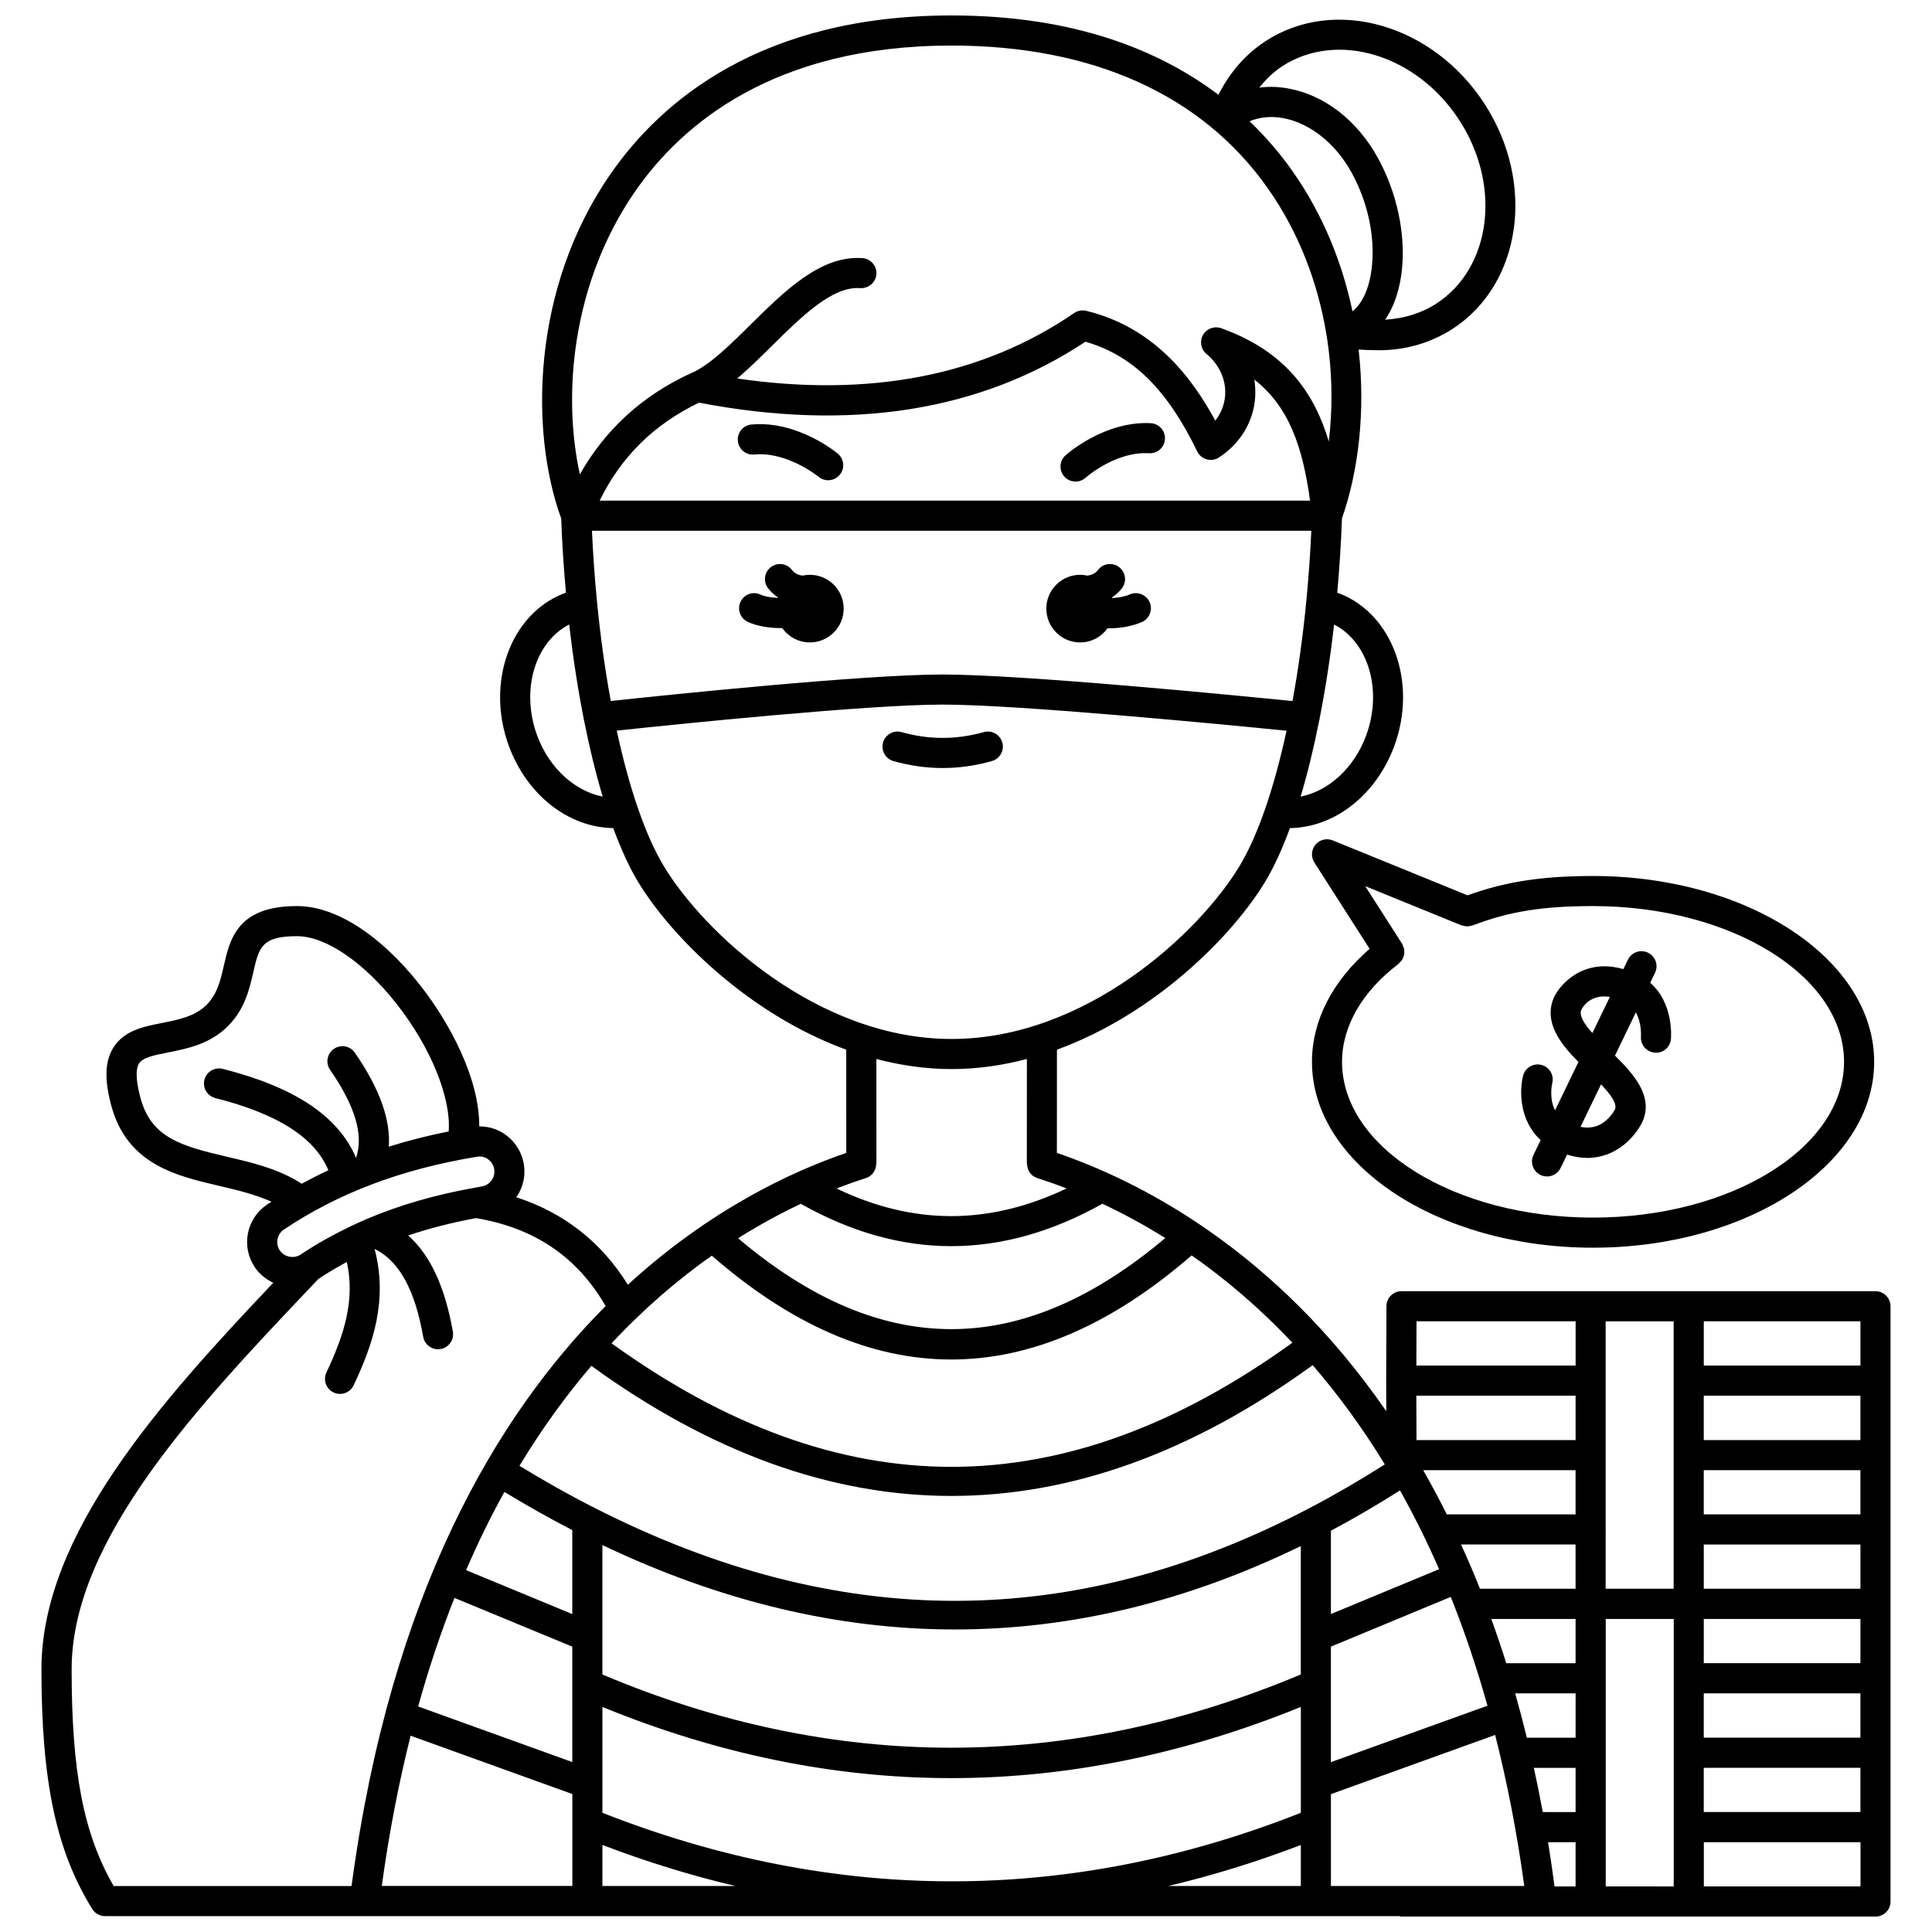 <?xml version="1.0" encoding="UTF-8"?>
<!-- Uploaded to: SVG Repo, www.svgrepo.com, Generator: SVG Repo Mixer Tools -->
<svg width="800px" height="800px" version="1.1" viewBox="144 144 512 512" xmlns="http://www.w3.org/2000/svg">
 <defs>
  <clipPath id="a">
   <path d="m154 148.09h492v503.81h-492z"/>
  </clipPath>
 </defs>
 <path d="m430.25 314.25c3 0 5.637-1.488 7.266-3.75 0.086 0 0.168 0.016 0.25 0.016 2.938 0 6.043-0.469 8.82-1.66 2.027-0.871 2.965-3.215 2.098-5.238-0.867-2.027-3.219-2.961-5.238-2.098-1.465 0.625-3.125 0.895-4.731 0.965-0.016-0.043-0.023-0.086-0.039-0.133 0.977-0.684 1.887-1.465 2.652-2.461 1.34-1.746 1.012-4.25-0.734-5.594-1.746-1.34-4.25-1.016-5.594 0.734-0.758 0.984-1.754 1.371-2.82 1.516-0.621-0.137-1.266-0.219-1.93-0.219-4.945 0-8.961 4.012-8.961 8.961 0 4.953 4.012 8.961 8.961 8.961z"/>
 <path d="m358.62 296.33c-0.664 0-1.309 0.082-1.93 0.219-1.066-0.145-2.062-0.527-2.82-1.516-1.34-1.75-3.848-2.074-5.594-0.734s-2.078 3.844-0.734 5.594c0.762 0.992 1.672 1.773 2.652 2.457-0.012 0.031-0.02 0.062-0.031 0.098-1.691-0.059-3.375-0.32-4.684-0.902-2.012-0.902-4.371 0.004-5.269 2.016-0.898 2.012 0.004 4.367 2.016 5.269 2.586 1.156 5.707 1.621 8.719 1.621 0.121 0 0.23-0.016 0.352-0.02 1.621 2.305 4.289 3.82 7.324 3.82 4.945 0 8.961-4.012 8.961-8.961 0-4.949-4.016-8.961-8.961-8.961z"/>
 <path d="m343.88 264.45c8.727-0.82 16.855 5.75 17.039 5.902 0.746 0.617 1.648 0.922 2.551 0.922 1.141 0 2.277-0.492 3.066-1.434 1.41-1.691 1.18-4.207-0.508-5.621-0.434-0.359-10.73-8.836-22.891-7.719-2.195 0.203-3.805 2.148-3.598 4.344 0.199 2.195 2.117 3.809 4.34 3.606z"/>
 <path d="m429.03 271.62c0.941 0 1.891-0.332 2.648-1.004 0.078-0.07 7.945-7.051 16.828-6.5 2.227 0.105 4.086-1.551 4.215-3.75 0.129-2.203-1.551-4.086-3.75-4.215-12.195-0.645-22.188 8.141-22.605 8.52-1.641 1.469-1.773 3.981-0.316 5.621 0.789 0.879 1.883 1.328 2.981 1.328z"/>
 <path d="m409.62 340.77c-0.598-2.117-2.812-3.352-4.922-2.75-7.231 2.043-14.527 2.043-21.758 0-2.106-0.602-4.324 0.629-4.922 2.75-0.602 2.117 0.629 4.324 2.75 4.922 4.32 1.223 8.711 1.844 13.047 1.844 4.34 0 8.73-0.621 13.051-1.848 2.121-0.598 3.356-2.801 2.754-4.918z"/>
 <g clip-path="url(#a)">
  <path d="m641.02 486.18h-125.61c-2.199 0-3.981 1.773-3.988 3.973l-0.074 19.703c0 0.004 0.004 0.012 0.004 0.016 0 0.004-0.004 0.012-0.004 0.016l0.031 8.113c-29.734-43.152-65.98-61.203-87.297-68.469l0.016-27.352c26.074-9.52 46.629-30.254 55.277-44.668 2.305-3.84 4.469-8.613 6.473-14.059 11.77-0.148 22.848-8.695 27.668-21.797 6.113-16.637-0.328-34.719-14.363-40.305-0.246-0.102-0.52-0.172-0.773-0.262 0.582-6.453 1.012-13.047 1.258-19.723 4.348-12.426 6.281-28.25 4.41-44.73 1.59 0.117 3.164 0.152 4.609 0.164 0.301 0.008 0.598 0.012 0.898 0.012 6.961 0 13.652-1.949 19.418-5.668 18.285-11.898 22.066-38.66 8.426-59.66-13.645-21.023-39.633-28.492-57.934-16.633-3.898 2.527-7.199 5.773-9.797 9.602-1.02 1.469-1.953 3.047-2.773 4.656-15.477-11.668-38.023-21.012-70.715-21.012-50.668 0-77.145 22.879-90.43 42.078-20.891 30.176-21.391 68.246-13.023 91.227 0.242 6.664 0.676 13.246 1.254 19.691-0.254 0.086-0.527 0.164-0.77 0.258-14.039 5.59-20.484 23.668-14.367 40.305 4.82 13.102 15.895 21.652 27.668 21.797 2.008 5.449 4.172 10.215 6.473 14.059 8.648 14.41 29.199 35.141 55.277 44.668l0.012 27.352c-14.578 4.973-36.18 15.066-57.879 34.934-7.039-11.328-16.949-19.082-29.562-23.18 1.781-2.566 2.496-5.66 1.992-8.754-0.961-5.812-5.898-10.031-11.746-10.031-0.027 0-0.051 0.008-0.078 0.008 0.113-12.711-7.953-27.676-15.754-37.543-10.438-13.211-22.258-20.805-32.43-20.848h-0.168c-15.727 0-17.723 8.754-19.328 15.793-0.914 4.008-1.773 7.793-4.934 10.723-3.012 2.797-7.273 3.637-11.395 4.453-4.973 0.98-10.121 2-12.953 6.551-2.227 3.574-2.406 8.434-0.566 15.289 4.18 15.668 17.246 18.699 28.773 21.375 4.695 1.09 9.461 2.258 13.707 4.176-0.383 0.25-0.785 0.48-1.164 0.734-2.656 1.777-4.461 4.492-5.078 7.629-0.613 3.137 0.023 6.328 1.809 8.977 1.238 1.844 2.957 3.219 4.906 4.129-29.77 31.422-61.441 66.598-61.441 102.41 0 29.727 3.906 48.137 13.469 63.551 0.73 1.172 2.012 1.887 3.391 1.887h342.97c0.203 0.031 0.387 0.121 0.598 0.121h125.61c2.203 0 3.988-1.781 3.988-3.988v-19.703-0.004-0.004-59.141c0-0.008-0.004-0.012-0.004-0.02 0-0.008 0.004-0.012 0.004-0.02v-78.848c0-2.223-1.789-4.008-3.988-4.008zm-340.3 19.785c31.648 22.961 63.516 34.473 95.402 34.473 31.965 0 63.957-11.578 95.75-34.656 6.602 7.641 13.043 16.352 19.121 26.301-6.598 4.188-13.195 8.031-19.789 11.492-0.039 0.016-0.074 0.039-0.117 0.059-62.551 32.797-124.92 32.812-189.4 0.035-0.25-0.156-0.5-0.293-0.781-0.387-6.391-3.273-12.809-6.906-19.242-10.824 6.055-10.023 12.48-18.801 19.059-26.492zm336.31 19.668h-41.516v-11.766h41.516zm0 19.688h-41.516v-11.715h41.516zm-123.07 59.449c-0.051 0.02-0.109 0.035-0.16 0.055l-17.098 6.16v-30.613l31.766-13.172c3.562 8.906 6.832 18.5 9.727 28.832zm-116.89-28.945c30.801 0 61.398-7.371 91.656-22.105v23.953 0.02 10.055c-61.617 25.879-123.86 25.887-185.09 0.008v-34.297c31.277 14.898 62.461 22.367 93.434 22.367zm164.47-10.793h-25.332c-1.609-4.059-3.289-7.938-5.012-11.727h30.344zm25.992 0h-18.016v-15.633c0-0.031 0.016-0.055 0.016-0.086s-0.016-0.055-0.016-0.086v-55.066h18.016zm-25.992-19.711h-34.125c-2.027-4.074-4.121-7.961-6.262-11.715h40.387zm-36.168 14.531-28.668 11.887v-22.086c6.117-3.246 12.223-6.824 18.309-10.68 3.633 6.473 7.102 13.418 10.359 20.879zm-221.73 36.512c30.625 12.516 61.48 18.855 92.391 18.855 30.918 0 61.883-6.344 92.703-18.867v28.059c-61.316 24.219-123.55 24.211-185.09 0l-0.004-28.047zm246.84 16.133h11.066v11.723h-8.695c-0.738-3.996-1.531-7.894-2.371-11.723zm11.066-7.977h-12.914c-0.98-4.019-2.019-7.945-3.102-11.766h16.02zm33.969-39.488v-11.719h41.516v11.719zm-33.969-39.398h-42.164l-0.043-11.766h42.207zm-283.87 13.742c6 3.641 11.996 7.023 17.984 10.121v22.25l-28.148-11.645c3.199-7.398 6.598-14.301 10.164-20.727zm-13.238 28.09 31.223 12.91v10.016 0.012 20.562l-40.852-14.734c2.863-10.312 6.106-19.871 9.629-28.766zm39.203 65.469c11.738 4.477 23.504 8.109 35.277 10.879h-35.277zm185.09 0.008v10.871h-35.16c11.746-2.769 23.469-6.402 35.16-10.871zm7.977-13.48 43.52-15.68c3.125 12.336 5.758 25.613 7.719 40.027h-51.238zm57.543 12.742h7.293v11.727h-5.578c-0.523-3.981-1.09-7.906-1.715-11.727zm7.293-47.43h-18.367c-1.266-4.027-2.594-7.926-3.965-11.727h22.332zm75.488-11.727v11.715h-41.516v-11.715zm-41.52 39.434h41.516v11.727h-41.516zm0-7.977v-11.75h41.516v11.75zm41.52-98.617h-41.516v-11.727h41.516zm-117.64-11.73h42.164v11.727h-42.211zm-32.895 5.676c-60.723 43.809-119.83 43.859-180.43 0.16 8.867-9.488 17.895-17.133 26.57-23.23 21.023 18.328 42.215 27.52 63.441 27.52 21.254 0 42.543-9.219 63.719-27.594 8.719 6.078 17.789 13.699 26.699 23.145zm-146.9-27.688c5.844-3.672 11.445-6.684 16.633-9.121 13.199 7.445 26.512 11.219 39.855 11.219 13.355 0 26.738-3.777 40.066-11.234 5.199 2.434 10.809 5.43 16.66 9.082-38.156 32.168-75.289 32.191-113.21 0.055zm-37.402-168.84v0-0.004c-0.594-6.078-1.031-12.316-1.324-18.648h190.64c-0.293 6.332-0.734 12.57-1.324 18.648v0.004 0.008c-0.906 9.285-2.141 18.195-3.664 26.48-15.023-1.512-71.543-7.043-92.691-7.043-21.02 0-73.504 5.469-87.969 7.019-1.531-8.289-2.766-17.191-3.672-26.465zm27.051-52.598c40.148 7.715 74.582 2.281 102.4-16.145 12.477 3.566 21.668 12.609 29.621 29.062 0.5 1.031 1.418 1.801 2.516 2.106 1.102 0.305 2.285 0.129 3.246-0.5 5.723-3.719 9.227-9.594 9.613-16.117 0.086-1.527 0.008-3.039-0.234-4.519 9.137 7.125 12.801 17.734 14.766 32.074l-188.26 0.004c5.715-11.672 14.383-20.207 26.336-25.965zm154.61-75.441c7.188 1.258 14.039 6.668 18.324 14.473 6.867 12.512 6.766 26.145 3.109 33.145-0.82 1.57-1.781 2.773-2.871 3.617-2.676-12.754-7.742-25.551-15.895-37.148-3.039-4.324-6.816-8.836-11.383-13.223 2.621-1.055 5.574-1.414 8.715-0.863zm22.188 163.64c-3.184 8.66-10.031 14.781-17.375 16.203 1.852-6.148 3.508-12.973 4.953-20.254 0.02-0.113 0.082-0.199 0.098-0.312 0.004-0.039-0.016-0.078-0.012-0.121 1.543-7.824 2.84-16.188 3.836-24.918 9.062 4.644 12.914 17.387 8.5 29.402zm-22.23-177.36c14.613-9.465 35.652-3.051 46.906 14.289 11.25 17.312 8.52 39.129-6.07 48.621-4.027 2.598-8.66 3.981-13.566 4.262 0.457-0.676 0.895-1.379 1.289-2.137 5.488-10.523 4.176-27.242-3.191-40.672-5.519-10.055-14.25-16.797-23.945-18.496-2.582-0.453-5.098-0.504-7.512-0.199 1.758-2.18 3.742-4.141 6.09-5.668zm-171.49 33.168c12.199-17.625 36.656-38.641 83.871-38.641 37.414 0 66.398 13.094 83.812 37.867 8.379 11.918 13.238 25.211 15.43 38.281 0.004 0.031-0.012 0.062-0.008 0.098 0 0.016 0.012 0.027 0.012 0.043 0.012 0.105 0.059 0.195 0.078 0.297 1.598 9.809 1.688 19.473 0.617 28.336-3.777-12.703-11.32-23.867-28.512-30.016-1.824-0.652-3.848 0.098-4.812 1.777-0.957 1.68-0.574 3.805 0.914 5.047 3.387 2.816 5.195 6.769 4.953 10.848-0.148 2.492-1.066 4.848-2.617 6.828-6.152-11.391-16.191-24.75-34.215-29.105-1.105-0.266-2.258-0.051-3.191 0.586-24.281 16.645-54.289 22.445-89.285 17.344 2.992-2.523 5.992-5.488 9.074-8.535 7.941-7.856 16.16-15.988 23.523-15.414 2.144 0.137 4.113-1.477 4.285-3.668 0.168-2.199-1.477-4.113-3.668-4.285-11.008-0.801-20.527 8.578-29.746 17.695-5.367 5.309-10.922 10.797-15.641 12.773-0.02 0.008-0.031 0.027-0.051 0.035-0.023 0.012-0.051 0.012-0.074 0.02-12.859 5.898-22.68 14.918-29.406 26.785-4.66-21.191-2.094-50.801 14.656-74.996zm-25.98 144.19c-4.414-12.016-0.562-24.754 8.5-29.406 0.996 8.738 2.293 17.102 3.836 24.93 0.004 0.047-0.016 0.086-0.012 0.137 0.016 0.133 0.082 0.234 0.113 0.363 1.445 7.25 3.09 14.047 4.938 20.172-7.352-1.43-14.191-7.531-17.375-16.195zm33.496 34.504c-4.879-8.129-9.121-20.672-12.398-35.785 15.242-1.625 66.363-6.902 86.391-6.902 20.152 0 75.184 5.34 91.109 6.93-3.269 15.098-7.516 27.633-12.391 35.758-10.652 17.762-40.805 45.93-76.355 45.93-35.547 0-65.699-28.168-76.355-45.93zm76.355 53.906c6.867 0 13.535-0.992 19.941-2.672l-0.016 27.758h0.055c0 1.691 1.023 3.266 2.723 3.805 2.356 0.75 4.973 1.668 7.758 2.742-20.535 9.777-40.609 9.781-60.965 0.016 2.797-1.082 5.422-2.008 7.785-2.758 1.695-0.539 2.723-2.109 2.723-3.801h0.055l-0.012-27.762c6.422 1.68 13.086 2.672 19.953 2.672zm-121.23 26.516c0.172 1.055-0.07 2.106-0.695 2.973-0.617 0.867-1.539 1.434-2.594 1.609-0.617 0.105-1.203 0.23-1.816 0.34-0.105 0.008-0.203 0.043-0.312 0.059-10.16 1.816-19.402 4.477-27.871 8.035-0.133 0.051-0.254 0.09-0.379 0.156-1.422 0.602-2.812 1.242-4.188 1.895-0.023 0.008-0.047 0.004-0.074 0.012-0.07 0.023-0.117 0.082-0.188 0.113-4.606 2.203-9.008 4.66-13.172 7.445-1.777 1.184-4.348 0.676-5.531-1.094-0.594-0.887-0.805-1.945-0.602-2.992 0.207-1.051 0.809-1.949 1.695-2.543 14.465-9.691 31.168-16 51.152-19.289 0.234-0.047 0.465-0.066 0.695-0.066 1.926-0.008 3.559 1.406 3.879 3.348zm-70.898-3.301c-12.352-2.871-20.066-5.16-22.871-15.668-1.488-5.551-1.023-7.965-0.371-9.012 1-1.613 4.121-2.231 7.727-2.941 4.727-0.934 10.605-2.094 15.277-6.426 4.965-4.606 6.25-10.258 7.289-14.797 1.496-6.566 2.188-9.586 11.516-9.586h0.168c7.504 0.027 17.543 6.852 26.203 17.812 9.184 11.625 14.578 25.055 13.898 33.926-5.508 1.109-10.801 2.441-15.863 4.035 0.484-7.231-2.465-15.445-9.004-24.898-1.254-1.816-3.734-2.269-5.551-1.012-1.812 1.25-2.266 3.738-1.012 5.547 6.719 9.723 8.938 17.367 6.875 23.352-4.629-11.012-16.227-18.77-35.332-23.605-2.106-0.527-4.305 0.75-4.844 2.891-0.543 2.133 0.75 4.305 2.887 4.848 16.551 4.184 26.363 10.477 29.965 19.125-2.402 1.117-4.754 2.316-7.055 3.578-6.113-3.949-13.109-5.594-19.902-7.168zm-41.086 135.82c0-34.543 34.004-70.355 64.008-101.95l1.402-1.48c2.422-1.613 4.938-3.086 7.523-4.488 2.188 9.957-0.574 19.043-5.41 29.281-0.941 1.992-0.086 4.367 1.902 5.309 0.551 0.258 1.129 0.383 1.703 0.383 1.496 0 2.93-0.844 3.609-2.285 5.078-10.75 9.152-22.531 5.547-36.148 6.438 3.125 10.684 10.73 12.883 23.301 0.34 1.934 2.023 3.297 3.926 3.297 0.227 0 0.457-0.02 0.695-0.059 2.172-0.383 3.621-2.449 3.238-4.617-2.09-11.926-6.012-20.316-11.832-25.484 5.625-1.895 11.613-3.422 17.988-4.598 15.578 2.641 26.812 10.312 34.336 23.309-29.027 29.062-57.031 76.523-67.336 153.7l-63.043-0.004c-7.992-13.824-11.141-30.227-11.141-57.457zm89.836 17.633 42.859 15.457v7.766 0.008 16.586h-50.5c1.953-14.332 4.559-27.539 7.641-39.816zm316.72 39.941v-15.633c0-0.031 0.016-0.055 0.016-0.086s-0.016-0.055-0.016-0.086v-19.531c0-0.031 0.016-0.055 0.016-0.086s-0.016-0.055-0.016-0.086v-19.574c0-0.031 0.016-0.055 0.016-0.086s-0.016-0.055-0.016-0.086v-15.633h18.016v70.887l-18.016-0.008zm67.512 0h-41.516v-11.727h41.516z"/>
 </g>
 <path d="m550.39 450.05c-0.957 1.984-0.129 4.371 1.855 5.328 0.562 0.266 1.152 0.398 1.734 0.398 1.48 0 2.902-0.828 3.594-2.25l1.715-3.547c1.918 0.594 3.711 0.883 5.332 0.883 3.832 0 6.832-1.391 8.965-2.906 3.633-2.59 5.356-6.019 5.543-6.398 3.273-6.769-2.047-12.805-7.148-17.809l5.531-11.441c1.562 2.75 1.375 6.094 1.359 6.332-0.184 2.188 1.43 4.113 3.617 4.312 2.246 0.238 4.137-1.422 4.332-3.613 0.039-0.438 0.754-9.457-5.5-14.898l1.277-2.641c0.957-1.988 0.129-4.367-1.855-5.328-1.988-0.957-4.367-0.133-5.328 1.855l-1.207 2.5c-10.508-3.031-16.684 3.938-18.34 7.367-2.938 6.562 1.59 12.359 6.434 17.246l-6.191 12.801c-1.582-3.059-0.871-6.66-0.742-7.199 0.535-2.137-0.762-4.305-2.898-4.84-2.129-0.531-4.305 0.762-4.84 2.898-1.012 4.039-0.953 11.926 4.664 17.035zm21.555-11.973c-0.008 0.02-1.035 1.988-2.992 3.379-1.781 1.273-3.816 1.621-6.109 1.176l5.449-11.266c2.461 2.586 4.406 5.148 3.652 6.711zm-8.875-26.484c0.602-1.164 2.742-4.18 7.559-3.394l-4.629 9.566c-2.148-2.394-3.609-4.641-2.93-6.172z"/>
 <path d="m497.18 366.71c-1.617-0.652-3.461-0.195-4.57 1.145-1.113 1.332-1.234 3.238-0.297 4.703l14.652 22.895c-9.848 8.512-15.281 19.02-15.281 29.945 0 27.16 33.406 49.254 74.465 49.254 41.094 0 74.523-22.094 74.523-49.254 0-27.156-33.43-49.25-74.523-49.25-13.523 0-23.289 1.512-33.223 5.125zm135.51 58.688c0 22.762-29.852 41.277-66.547 41.277-36.66 0-66.488-18.516-66.488-41.277 0-9.402 5.316-18.625 14.969-25.965 0.176-0.133 0.27-0.32 0.418-0.477 0.184-0.195 0.383-0.371 0.523-0.594 0.141-0.219 0.211-0.457 0.305-0.699 0.09-0.238 0.199-0.465 0.242-0.719 0.043-0.25 0.02-0.5 0.02-0.75-0.004-0.258 0.012-0.508-0.043-0.762s-0.18-0.492-0.289-0.734c-0.082-0.195-0.113-0.406-0.23-0.59l-9.77-15.27 25.512 10.395c0.195 0.078 0.398 0.066 0.598 0.113 0.293 0.066 0.57 0.16 0.875 0.164 0.289 0 0.555-0.082 0.828-0.141 0.211-0.043 0.426-0.027 0.637-0.109 9.613-3.699 18.551-5.141 31.887-5.141 36.703 0.004 66.555 18.523 66.555 41.277z"/>
</svg>